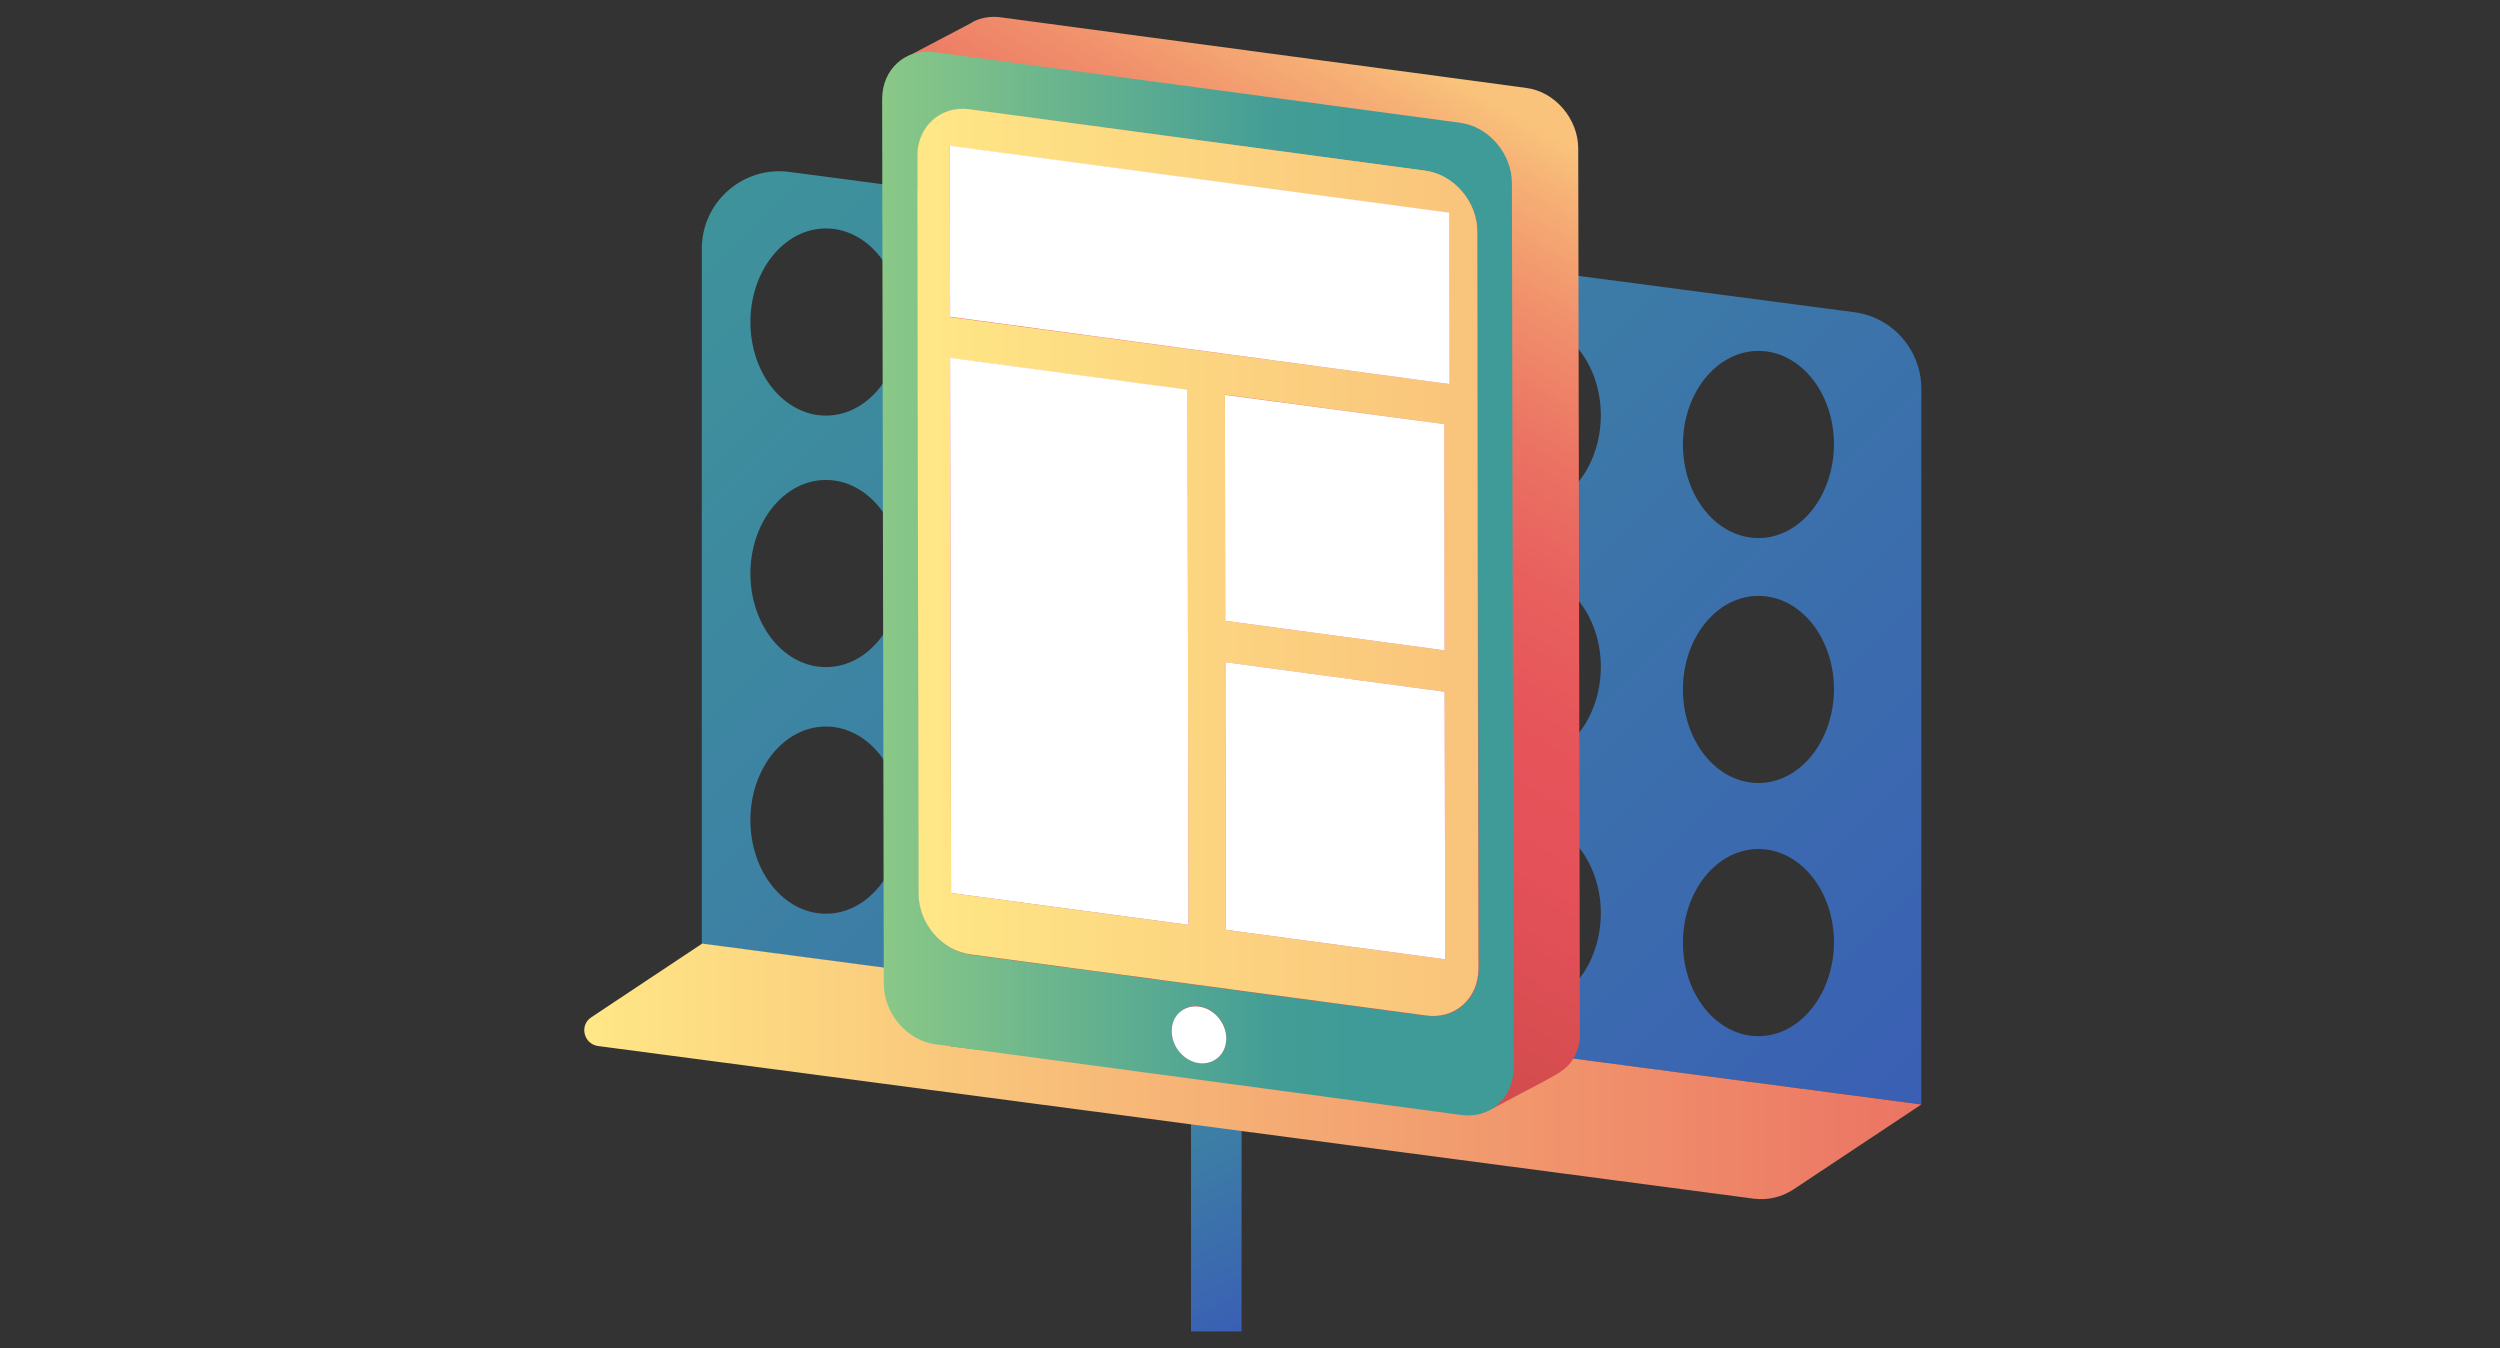 <svg id="ega9C75qJPI1" xmlns="http://www.w3.org/2000/svg" xmlns:xlink="http://www.w3.org/1999/xlink" viewBox="0 0 445 240" shape-rendering="geometricPrecision" text-rendering="geometricPrecision"><rect x="0" y="0" width="445" height="240" fill="#333333" stroke="none"/><style><![CDATA[#ega9C75qJPI5_to {animation: ega9C75qJPI5_to__to 3000ms linear infinite normal forwards}@keyframes ega9C75qJPI5_to__to { 0% {transform: translate(219.121px,100.777px)} 16.667% {transform: translate(176.658px,97.777px)} 50% {transform: translate(219.121px,100.777px)} 73.333% {transform: translate(274.101px,110.223px)} 100% {transform: translate(219.121px,100.777px)}}]]></style><defs><linearGradient id="ega9C75qJPI2-fill" x1="182.925" y1="192.471" x2="206.611" y2="243.649" spreadMethod="pad" gradientUnits="userSpaceOnUse" gradientTransform="translate(0 0)"><stop id="ega9C75qJPI2-fill-0" offset="0%" stop-color="#3e939b"/><stop id="ega9C75qJPI2-fill-1" offset="100%" stop-color="#3a5fb4"/></linearGradient><linearGradient id="ega9C75qJPI3-fill" x1="140.606" y1="22.89" x2="328.149" y2="210.433" spreadMethod="pad" gradientUnits="userSpaceOnUse" gradientTransform="translate(0 0)"><stop id="ega9C75qJPI3-fill-0" offset="0%" stop-color="#3e939b"/><stop id="ega9C75qJPI3-fill-1" offset="100%" stop-color="#3a5fb4"/></linearGradient><linearGradient id="ega9C75qJPI4-fill" x1="103.99" y1="190.668" x2="341.997" y2="190.668" spreadMethod="pad" gradientUnits="userSpaceOnUse" gradientTransform="translate(0 0)"><stop id="ega9C75qJPI4-fill-0" offset="0%" stop-color="#ffe786"/><stop id="ega9C75qJPI4-fill-1" offset="100%" stop-color="#eb7463"/></linearGradient><linearGradient id="ega9C75qJPI6-fill" x1="266.892" y1="18.749" x2="173.353" y2="180.763" spreadMethod="pad" gradientUnits="userSpaceOnUse" gradientTransform="translate(0 0)"><stop id="ega9C75qJPI6-fill-0" offset="0%" stop-color="#f9c37b"/><stop id="ega9C75qJPI6-fill-1" offset="4.964%" stop-color="#f6b075"/><stop id="ega9C75qJPI6-fill-2" offset="15.61%" stop-color="#f08e6b"/><stop id="ega9C75qJPI6-fill-3" offset="26.47%" stop-color="#eb7363"/><stop id="ega9C75qJPI6-fill-4" offset="37.49%" stop-color="#e8605e"/><stop id="ega9C75qJPI6-fill-5" offset="48.77%" stop-color="#e6555a"/><stop id="ega9C75qJPI6-fill-6" offset="60.7%" stop-color="#e55159"/><stop id="ega9C75qJPI6-fill-7" offset="100%" stop-color="#c14742"/></linearGradient><linearGradient id="ega9C75qJPI7-fill" x1="157.042" y1="103.84" x2="269.449" y2="103.84" spreadMethod="pad" gradientUnits="userSpaceOnUse" gradientTransform="translate(0 0)"><stop id="ega9C75qJPI7-fill-0" offset="0%" stop-color="#8ac887"/><stop id="ega9C75qJPI7-fill-1" offset="62.3%" stop-color="#439d96"/><stop id="ega9C75qJPI7-fill-2" offset="75.57%" stop-color="#3f9b97"/></linearGradient><linearGradient id="ega9C75qJPI8-fill" x1="163.277" y1="100.14" x2="263.196" y2="100.14" spreadMethod="pad" gradientUnits="userSpaceOnUse" gradientTransform="translate(0 0)"><stop id="ega9C75qJPI8-fill-0" offset="0%" stop-color="#ffe786"/><stop id="ega9C75qJPI8-fill-1" offset="100%" stop-color="#f9c37b"/></linearGradient></defs><path d="M221,179h-9v58h9v-58Z" fill="url(#ega9C75qJPI2-fill)"/><path d="M330.013,55.565L140.527,30.608c-8.241-1.111-15.605,5.319-15.605,13.677v123.732l217.073,28.581v-127.415c0-6.897-5.143-12.742-11.982-13.618ZM147.015,162.64c-7.423,0-13.443-7.423-13.443-16.657c0-9.235,6.02-16.658,13.443-16.658s13.443,7.423,13.443,16.658c0,9.234-6.02,16.657-13.443,16.657Zm0-43.894c-7.423,0-13.443-7.422-13.443-16.657c0-9.176,6.02-16.658,13.443-16.658s13.443,7.423,13.443,16.658c0,9.235-6.02,16.657-13.443,16.657Zm0-44.77c-7.423,0-13.443-7.423-13.443-16.657c0-9.176,6.02-16.657,13.443-16.657s13.443,7.423,13.443,16.657-6.02,16.657-13.443,16.657Zm41.497,93.808c-7.422,0-13.442-7.423-13.442-16.658c0-9.176,6.02-16.657,13.442-16.657c7.423,0,13.443,7.422,13.443,16.657s-6.02,16.658-13.443,16.658Zm0-43.836c-7.422,0-13.442-7.423-13.442-16.657c0-9.177,6.02-16.658,13.442-16.658c7.423,0,13.443,7.423,13.443,16.658c0,9.176-6.02,16.657-13.443,16.657Zm0-44.77c-7.422,0-13.442-7.423-13.442-16.657c0-9.176,6.02-16.657,13.442-16.657c7.423,0,13.443,7.423,13.443,16.657c0,9.176-6.02,16.657-13.443,16.657ZM230.01,173.395c-7.423,0-13.443-7.423-13.443-16.658s6.02-16.657,13.443-16.657s13.443,7.422,13.443,16.657-6.02,16.658-13.443,16.658Zm0-43.836c-7.423,0-13.443-7.423-13.443-16.657c0-9.177,6.02-16.658,13.443-16.658s13.443,7.423,13.443,16.658c-.059,9.176-6.02,16.657-13.443,16.657Zm0-44.829c-7.423,0-13.443-7.423-13.443-16.657c0-9.176,6.02-16.657,13.443-16.657s13.443,7.423,13.443,16.657c-.059,9.235-6.02,16.657-13.443,16.657Zm41.498,94.509c-7.423,0-13.443-7.423-13.443-16.657c0-9.176,6.02-16.658,13.443-16.658c7.422,0,13.442,7.423,13.442,16.658-.058,9.234-6.02,16.657-13.442,16.657Zm0-43.835c-7.423,0-13.443-7.423-13.443-16.658c0-9.176,6.02-16.657,13.443-16.657c7.422,0,13.442,7.423,13.442,16.657-.058,9.235-6.02,16.658-13.442,16.658Zm0-44.771c-7.423,0-13.443-7.423-13.443-16.657c0-9.176,6.02-16.657,13.443-16.657c7.422,0,13.442,7.423,13.442,16.657-.058,9.176-6.02,16.657-13.442,16.657Zm41.497,93.808c-7.423,0-13.443-7.423-13.443-16.657c0-9.177,6.02-16.658,13.443-16.658s13.443,7.423,13.443,16.658c-.058,9.176-6.079,16.657-13.443,16.657Zm0-45.063c-7.423,0-13.443-7.423-13.443-16.657c0-9.176,6.02-16.658,13.443-16.658s13.443,7.423,13.443,16.658c-.058,9.234-6.079,16.657-13.443,16.657Zm0-43.601c-7.423,0-13.443-7.423-13.443-16.657c0-9.176,6.02-16.657,13.443-16.657s13.443,7.423,13.443,16.657c-.058,9.235-6.079,16.657-13.443,16.657Z" fill="url(#ega9C75qJPI3-fill)"/><path d="M342,196.598l-22.794,15.138c-2.046,1.344-4.501,1.929-6.956,1.637L106.458,186.195c-2.572-.351-3.39-3.741-1.169-5.144l19.696-13.092L342,196.598Z" fill="url(#ega9C75qJPI4-fill)"/><g id="ega9C75qJPI5_to" transform="translate(219.121,100.777)"><g transform="translate(-219.121,-100.777)"><path d="M281.217,183.915l-.292-157.457c0-5.319-4.15-10.17-9.293-10.813L178.116,3.079c-1.754-.234-3.448.058-4.851.76l-.176.117c-.116.058-.233.117-.292.175L160.465,10.619l8.475-.585c-.059.468-.117.935-.117,1.403l.292,157.457c0,5.319,4.15,10.17.117,17.359l95.912,11.339c2.747-1.461,5.435-2.864,8.182-4.325c1.169-.585,2.28-1.228,3.449-1.871c1.11-.643,2.046-1.286,2.805-2.279c1.169-1.52,1.695-3.332,1.637-5.202Z" fill="url(#ega9C75qJPI6-fill)"/><path d="M213.421,189.175c-2.688-.35-4.851-2.922-4.851-5.669s2.163-4.734,4.851-4.383c2.689.35,4.851,2.922,4.851,5.669c0,2.805-2.162,4.793-4.851,4.383Zm40.504-8.357l-81.066-10.872c-5.144-.701-9.293-5.552-9.293-10.812l-.234-131.273c0-5.319,4.15-9.059,9.293-8.358l81.066,10.871c5.144.701,9.293,5.553,9.293,10.813l.234,131.273c0,5.318-4.15,9.059-9.293,8.358ZM166.313,9.275c-5.144-.701-9.293,3.039-9.293,8.358l.292,157.457c0,5.318,4.15,10.17,9.293,10.812l93.515,12.567c5.144.701,9.294-3.04,9.294-8.358l-.293-157.457c0-5.319-4.149-10.17-9.293-10.813L166.313,9.275Z" fill="url(#ega9C75qJPI7-fill)"/><path d="M257.253,170.764l-39.101-5.26-.117-47.634l39.101,5.26.117,47.634Zm-.117-54.998l-39.043-5.261-.058-40.27l39.042,5.26.059,40.271Zm-45.589,48.861l-42.257-5.669-.176-95.21l42.258,5.669.175,95.21Zm46.466-96.262L169.114,56.442l-.058-30.451l88.898,11.923.059,30.451Zm-85.45-48.92c-5.144-.701-9.293,3.039-9.293,8.358l.233,131.273c0,5.319,4.15,10.17,9.293,10.813l81.067,10.871c5.143.701,9.293-3.039,9.293-8.358l-.234-131.214c0-5.319-4.208-10.17-9.293-10.813L172.563,19.445Z" fill="url(#ega9C75qJPI8-fill)"/><path d="M213.423,179.181c2.688.351,4.851,2.922,4.851,5.669s-2.163,4.734-4.851,4.384c-2.689-.351-4.852-2.923-4.852-5.67-.058-2.805,2.163-4.734,4.852-4.383Z" fill="#fff"/><path d="M169.059,25.932l88.898,11.923.058,30.509-88.898-11.982-.058-30.451Z" fill="#fff"/><path d="M169.117,63.689l42.258,5.669.175,95.269-42.257-5.67-.176-95.269Z" fill="#fff"/><path d="M218.039,70.294l39.043,5.202.058,40.27-39.043-5.26-.058-40.212Z" fill="#fff"/><path d="M218.098,117.87l39.042,5.26.117,47.635-39.101-5.261-.058-47.634Z" fill="#fff"/></g></g></svg>